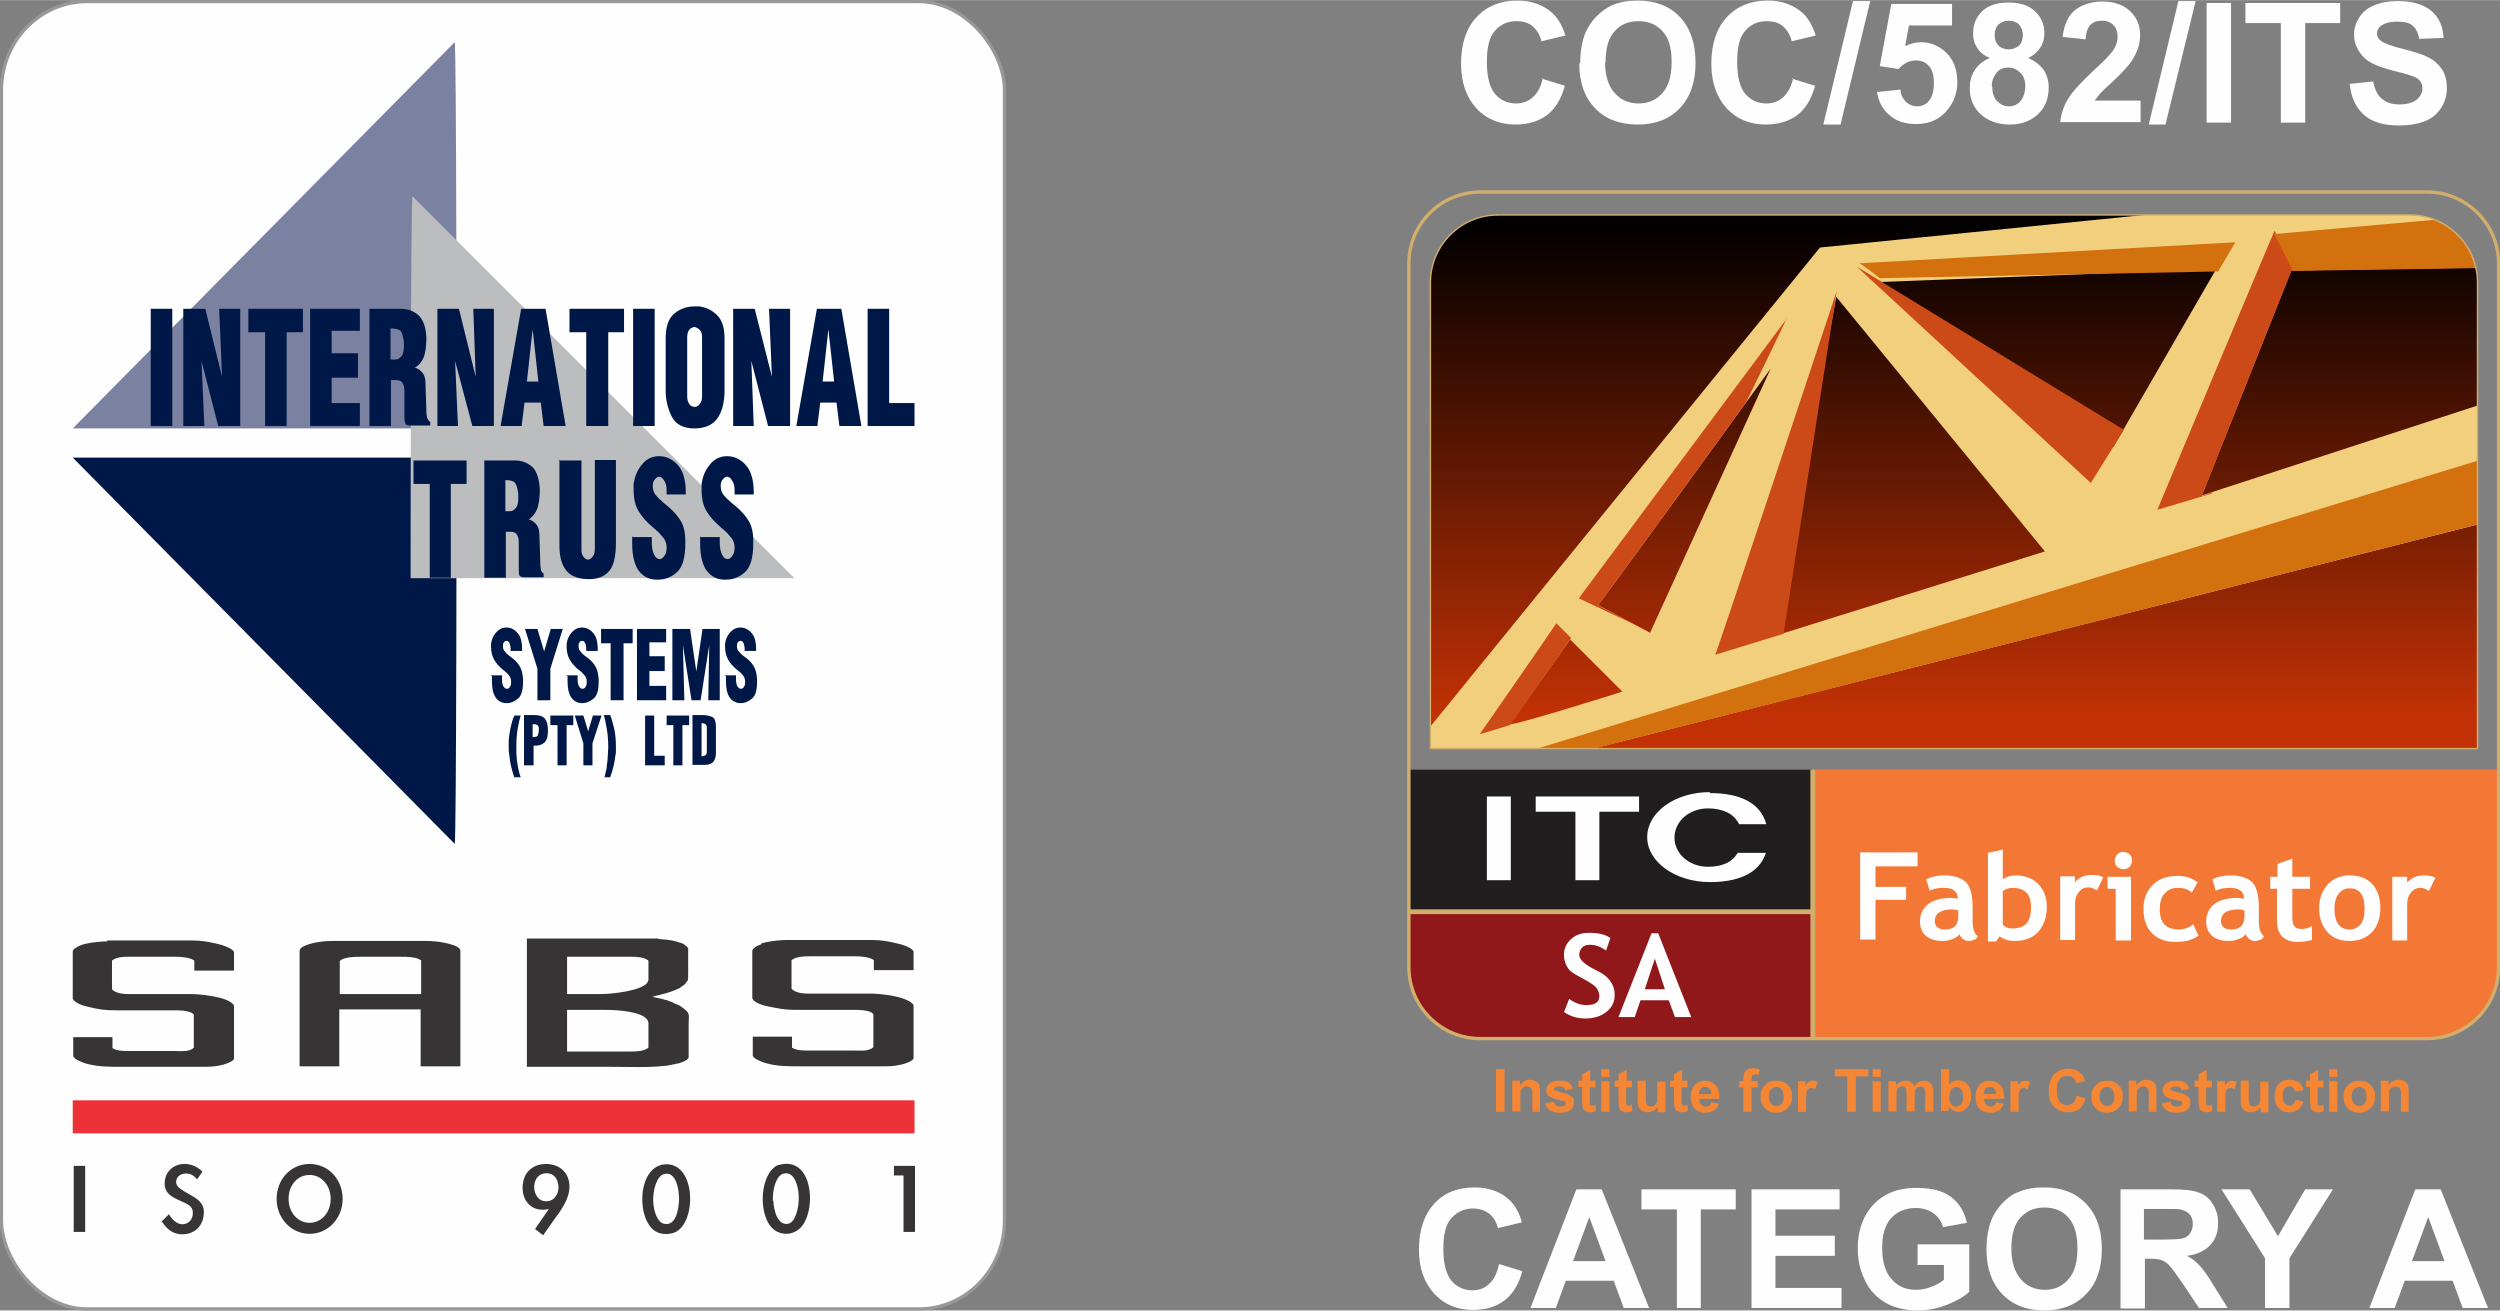 <?xml version="1.0" encoding="UTF-8"?> <svg xmlns="http://www.w3.org/2000/svg" xmlns:xlink="http://www.w3.org/1999/xlink" xmlns:xodm="http://www.corel.com/coreldraw/odm/2003" xml:space="preserve" width="271.884mm" height="142.523mm" version="1.0" shape-rendering="geometricPrecision" text-rendering="geometricPrecision" image-rendering="optimizeQuality" fill-rule="evenodd" clip-rule="evenodd" viewBox="0 0 5224 2738"><rect x="0" y="0" width="5224" height="2738" fill="#808080" stroke="none"/> <defs> <clipPath id="id0"> <path d="M3093 401l1979 0c82,0 149,67 149,149l0 1471c0,82 -67,149 -149,149l-1979 0c-82,0 -149,-67 -149,-149l0 -1471c0,-82 67,-149 149,-149z"></path> </clipPath> <clipPath id="id1"> <path d="M5221 1608l-2277 0 0 414c0,82 67,149 149,149l1979 0c82,0 149,-67 149,-149l0 -414z"></path> </clipPath> <clipPath id="id2"> <path d="M3093 401l1979 0c82,0 149,67 149,149l0 1471c0,82 -67,149 -149,149l-1979 0c-82,0 -149,-67 -149,-149l0 -1471c0,-82 67,-149 149,-149z"></path> </clipPath> <linearGradient id="id3" gradientUnits="userSpaceOnUse" x1="4911" y1="1495" x2="4911" y2="476"> <stop offset="0" stop-opacity="1" stop-color="#C23105"></stop> <stop offset="1" stop-opacity="1" stop-color="#030000"></stop> </linearGradient> <clipPath id="id4"> <path d="M3129 449l1907 0c77,0 141,63 141,141l0 974 -2188 0 0 -974c0,-77 63,-141 141,-141z"></path> </clipPath> <clipPath id="id5"> <path d="M5176 1096l-1845 468 -341 0 -2 -44 815 -1002 676 -68 557 0c67,0 123,47 137,110l-385 6 -187 470 576 -188 0 248zm-1247 -507l702 -27 -215 372c0,0 -474,-344 -487,-344zm-774 924l126 -177 109 109c0,0 -228,72 -235,68zm184 -249l109 58 252 -552c0,0 -358,494 -361,494zm498 -644l436 532 -566 177 130 -709z"></path> </clipPath> <clipPath id="id6"> <path d="M3129 449l1907 0c77,0 141,63 141,141l0 974 -2188 0 0 -974c0,-77 63,-141 141,-141z"></path> </clipPath> </defs> <g id="Layer_x0020_1">  <g id="_1516134592064"> <g> <rect fill="#FEFEFE" stroke="#96989A" stroke-width="7" stroke-miterlimit="22.926" x="3" y="3" width="2096" height="2732" rx="179" ry="185"></rect> <path fill="#7B81A1" d="M950 88l-798 807 802 0c0,0 0,-820 -4,-807z"></path> <path fill="#001848" d="M950 1763l-798 -807 802 0c0,0 0,820 -4,807z"></path> <path fill="#BCBDBF" d="M862 410l798 798 -802 0c0,0 0,-811 4,-798z"></path> <polygon fill="#001848" fill-rule="nonzero" points="315,890 315,645 360,645 360,890 "></polygon> <polygon id="1" fill="#001848" fill-rule="nonzero" points="383,890 383,645 429,645 464,787 458,645 502,645 502,890 456,890 421,754 427,890 "></polygon> <polygon id="2" fill="#001848" fill-rule="nonzero" points="554,890 554,694 519,694 519,645 633,645 633,694 599,694 599,890 "></polygon> <polygon id="3" fill="#001848" fill-rule="nonzero" points="648,890 648,645 752,645 752,691 693,691 693,738 748,738 748,789 693,789 693,842 752,842 752,890 "></polygon> <path id="4" fill="#001848" fill-rule="nonzero" d="M772 890l0 -245 65 0c16,0 28,5 38,14 10,10 15,25 16,47 0,16 -2,29 -5,39 -4,10 -10,18 -19,23 7,2 12,6 16,11 4,5 6,12 6,19l2 60c0,9 1,15 3,18 2,3 3,5 5,5l0 8 -40 0c-6,0 -10,-1 -11,-3 -2,-2 -3,-8 -3,-17l0 -51c0,-8 -1,-14 -4,-18 -2,-4 -7,-6 -14,-6l-10 0 0 96 -45 0zm45 -139l10 0c4,0 8,-2 12,-7 4,-5 5,-12 5,-23l0 -7c-2,-14 -5,-23 -10,-25 -5,-2 -11,-3 -18,-3l0 65z"></path> <polygon id="5" fill="#001848" fill-rule="nonzero" points="914,890 914,645 959,645 994,787 989,645 1032,645 1032,890 987,890 951,754 957,890 "></polygon> <path id="6" fill="#001848" fill-rule="nonzero" d="M1046 890l43 -245 51 0 42 245 -46 0 -6 -49 -34 0 -6 49 -45 0zm55 -93l24 0 -12 -109 -12 109z"></path> <polygon id="7" fill="#001848" fill-rule="nonzero" points="1225,890 1225,694 1190,694 1190,645 1304,645 1304,694 1271,694 1271,890 "></polygon> <polygon id="8" fill="#001848" fill-rule="nonzero" points="1323,890 1323,645 1368,645 1368,890 "></polygon> <path id="9" fill="#001848" fill-rule="nonzero" d="M1391 816l0 -109c0,-25 6,-42 18,-52 12,-10 26,-15 43,-15 2,0 5,0 7,0 2,0 5,0 7,1 12,2 23,8 33,18 10,10 15,26 15,48l0 109c0,24 -5,44 -15,58 -10,14 -26,21 -48,21 -23,0 -38,-8 -47,-24 -8,-16 -13,-34 -13,-55zm45 -112l0 125c0,7 2,12 5,16 3,4 7,5 11,5 0,0 0,0 0,0 0,0 0,0 0,0 4,0 7,-2 10,-6 3,-3 5,-9 5,-15l0 -125c0,-7 -2,-12 -5,-15 -3,-3 -7,-5 -10,-6 0,0 0,0 0,0 0,0 0,0 0,0 -4,0 -8,2 -11,5 -3,3 -5,9 -5,16z"></path> <polygon id="10" fill="#001848" fill-rule="nonzero" points="1532,890 1532,645 1577,645 1613,787 1607,645 1651,645 1651,890 1605,890 1570,754 1575,890 "></polygon> <path id="11" fill="#001848" fill-rule="nonzero" d="M1664 890l43 -245 51 0 42 245 -46 0 -6 -49 -34 0 -6 49 -45 0zm55 -93l24 0 -12 -109 -12 109z"></path> <polygon id="12" fill="#001848" fill-rule="nonzero" points="1813,890 1813,645 1858,645 1858,842 1911,842 1911,890 "></polygon> <polygon fill="#001848" fill-rule="nonzero" points="898,1207 898,1011 864,1011 864,962 975,962 975,1011 942,1011 942,1207 "></polygon> <path id="1" fill="#001848" fill-rule="nonzero" d="M1012 1207l0 -245 64 0c15,0 27,5 37,14 9,10 14,25 15,47 0,16 -2,29 -5,39 -4,10 -10,18 -18,23 7,2 12,6 16,11 4,5 6,12 6,19l2 60c0,9 1,15 2,18 2,3 3,5 5,5l0 8 -39 0c-6,0 -9,-1 -11,-3 -2,-2 -2,-8 -2,-17l0 -51c0,-8 -1,-14 -4,-18 -2,-4 -7,-6 -13,-6l-10 0 0 96 -44 0zm44 -139l10 0c4,0 8,-2 12,-7 4,-5 5,-12 5,-23l0 -7c-2,-14 -5,-22 -10,-25 -5,-2 -10,-3 -17,-3l0 65z"></path> <path id="2" fill="#001848" fill-rule="nonzero" d="M1171 962l44 0 0 186c0,6 1,11 4,15 3,4 6,6 9,6 0,0 0,0 0,0 0,0 0,0 0,0 0,0 1,0 1,0 0,0 1,0 1,0 3,0 6,-3 9,-7 3,-4 4,-9 4,-17l0 -184 44 0 0 173c0,29 -5,50 -15,60 -10,11 -24,16 -41,16 -20,0 -36,-5 -46,-16 -10,-11 -16,-28 -16,-53l0 -181z"></path> <path id="3" fill="#001848" fill-rule="nonzero" d="M1322 1122l40 0c0,0 0,1 0,1 0,0 0,1 0,1 0,0 0,1 0,2 0,1 0,1 0,2 0,1 0,2 0,3 0,1 0,2 0,3 0,11 2,19 5,25 3,6 7,9 11,9 0,0 0,0 0,0 0,0 0,0 0,0 0,0 1,0 1,0 0,0 1,0 1,0 3,-1 6,-3 9,-8 3,-4 4,-10 4,-16 0,-7 -2,-13 -5,-18 -4,-5 -8,-10 -13,-15 -3,-2 -5,-5 -8,-7 -3,-2 -5,-5 -8,-7 -9,-8 -17,-17 -24,-28 -7,-11 -11,-26 -11,-46 0,0 0,0 0,-1 0,0 0,-1 0,-1 0,0 0,0 0,-1 0,0 0,0 0,-1 0,-1 0,-2 0,-4 0,-1 0,-2 0,-4 2,-14 7,-28 17,-40 9,-12 22,-18 36,-18 15,0 28,6 39,18 11,12 17,31 17,57l0 5 -40 0 0 -7c0,-9 -1,-15 -4,-20 -3,-5 -5,-8 -8,-9 -1,0 -1,0 -2,-1 -1,0 -1,0 -2,0 0,0 0,0 0,0 0,0 0,0 0,0 -3,0 -6,2 -9,6 -3,3 -4,8 -4,13 0,8 2,14 6,19 4,5 9,10 14,14 2,2 4,4 7,6 2,2 5,4 7,6 8,7 16,15 23,26 7,10 11,25 11,44l0 6c0,29 -6,49 -17,59 -12,11 -25,16 -40,16l-6 0c-15,-1 -27,-8 -36,-21 -8,-13 -12,-31 -12,-54 0,-1 0,-2 0,-4 0,-1 0,-2 0,-4 0,0 0,-1 0,-1 0,0 0,-1 0,-1 0,-1 0,-2 0,-3 0,-1 0,-2 0,-3z"></path> <path id="4" fill="#001848" fill-rule="nonzero" d="M1464 1122l40 0c0,0 0,1 0,1 0,0 0,1 0,1 0,0 0,1 0,2 0,1 0,1 0,2 0,1 0,2 0,3 0,1 0,2 0,3 0,11 2,19 5,25 3,6 7,9 11,9 0,0 0,0 0,0 0,0 0,0 0,0 0,0 1,0 1,0 0,0 1,0 1,0 3,-1 6,-3 9,-8 3,-4 4,-10 4,-16 0,-7 -2,-13 -5,-18 -4,-5 -8,-10 -13,-15 -3,-2 -5,-5 -8,-7 -3,-2 -5,-5 -8,-7 -9,-8 -17,-17 -24,-28 -7,-11 -11,-26 -11,-46 0,0 0,0 0,-1 0,0 0,-1 0,-1 0,0 0,0 0,-1 0,0 0,0 0,-1 0,-1 0,-2 0,-4 0,-1 0,-2 0,-4 2,-14 7,-28 17,-40 9,-12 22,-18 36,-18 15,0 28,6 39,18 11,12 17,31 17,57l0 5 -40 0 0 -7c0,-9 -1,-15 -4,-20 -3,-5 -5,-8 -8,-9 -1,0 -1,0 -2,-1 -1,0 -1,0 -2,0 0,0 0,0 0,0 0,0 0,0 0,0 -3,0 -6,2 -9,6 -3,3 -4,8 -4,13 0,8 2,14 6,19 4,5 9,10 14,14 2,2 4,4 7,6 2,2 5,4 7,6 8,7 16,15 23,26 7,10 11,25 11,44l0 6c0,29 -6,49 -17,59 -12,11 -25,16 -40,16l-6 0c-15,-1 -27,-8 -36,-21 -8,-13 -12,-31 -12,-54 0,-1 0,-2 0,-4 0,-1 0,-2 0,-4 0,0 0,-1 0,-1 0,0 0,-1 0,-1 0,-1 0,-2 0,-3 0,-1 0,-2 0,-3z"></path> <path fill="#001848" fill-rule="nonzero" d="M1025 1411l24 0c0,0 0,1 0,1 0,0 0,1 0,1 0,0 0,1 0,1 0,0 0,1 0,1 0,1 0,1 0,2 0,1 0,1 0,2 0,7 1,12 3,15 2,3 4,5 7,5 0,0 0,0 0,0 0,0 0,0 0,0 0,0 0,0 1,0 0,0 1,0 1,0 2,-1 4,-2 5,-5 2,-2 2,-6 2,-10 0,-4 -1,-8 -3,-11 -2,-3 -5,-6 -8,-9 -2,-1 -3,-3 -5,-4 -2,-1 -3,-3 -5,-4 -5,-5 -10,-10 -14,-17 -4,-7 -7,-16 -7,-28 0,0 0,0 0,0 0,0 0,0 0,-1 0,0 0,0 0,0 0,0 0,0 0,0 0,-1 0,-1 0,-2 0,-1 0,-1 0,-2 1,-9 4,-17 10,-24 6,-7 13,-11 22,-11 9,0 17,4 23,11 7,7 10,19 10,35l0 3 -24 0 0 -4c0,-5 -1,-9 -2,-12 -2,-3 -3,-5 -5,-5 0,0 -1,0 -1,0 0,0 -1,0 -1,0 0,0 0,0 0,0 0,0 0,0 0,0 -2,0 -4,1 -5,3 -2,2 -2,5 -2,8 0,5 1,8 4,11 2,3 5,6 9,9 1,1 3,2 4,3 1,1 3,2 4,3 5,4 10,9 14,16 4,6 6,15 7,27l0 4c0,18 -3,30 -10,36 -7,6 -15,10 -24,10l-3 0c-9,-1 -16,-5 -21,-13 -5,-8 -7,-19 -7,-33 0,-1 0,-1 0,-2 0,-1 0,-1 0,-2 0,0 0,-1 0,-1 0,0 0,-1 0,-1 0,0 0,-1 0,-2 0,-1 0,-1 0,-2z"></path> <polygon id="1" fill="#001848" fill-rule="nonzero" points="1123,1463 1123,1397 1097,1314 1123,1314 1137,1361 1151,1314 1176,1314 1150,1397 1150,1463 "></polygon> <path id="2" fill="#001848" fill-rule="nonzero" d="M1183 1411l24 0c0,0 0,1 0,1 0,0 0,1 0,1 0,0 0,1 0,1 0,0 0,1 0,1 0,1 0,1 0,2 0,1 0,1 0,2 0,7 1,12 3,15 2,3 4,5 7,5 0,0 0,0 0,0 0,0 0,0 0,0 0,0 0,0 1,0 0,0 1,0 1,0 2,-1 4,-2 5,-5 2,-2 2,-6 2,-10 0,-4 -1,-8 -3,-11 -2,-3 -5,-6 -8,-9 -2,-1 -3,-3 -5,-4 -2,-1 -3,-3 -5,-4 -5,-5 -10,-10 -14,-17 -4,-7 -7,-16 -7,-28 0,0 0,0 0,0 0,0 0,0 0,-1 0,0 0,0 0,0 0,0 0,0 0,0 0,-1 0,-1 0,-2 0,-1 0,-1 0,-2 1,-9 4,-17 10,-24 6,-7 13,-11 22,-11 9,0 17,4 23,11 7,7 10,19 10,35l0 3 -24 0 0 -4c0,-5 -1,-9 -2,-12 -2,-3 -3,-5 -5,-5 0,0 -1,0 -1,0 0,0 -1,0 -1,0 0,0 0,0 0,0 0,0 0,0 0,0 -2,0 -4,1 -5,3 -2,2 -2,5 -2,8 0,5 1,8 4,11 2,3 5,6 9,9 1,1 3,2 4,3 1,1 3,2 4,3 5,4 10,9 14,16 4,6 6,15 7,27l0 4c0,18 -3,30 -10,36 -7,6 -15,10 -24,10l-3 0c-9,-1 -16,-5 -21,-13 -5,-8 -7,-19 -7,-33 0,-1 0,-1 0,-2 0,-1 0,-1 0,-2 0,0 0,-1 0,-1 0,0 0,-1 0,-1 0,0 0,-1 0,-2 0,-1 0,-1 0,-2z"></path> <polygon id="3" fill="#001848" fill-rule="nonzero" points="1276,1463 1276,1344 1256,1344 1256,1314 1322,1314 1322,1344 1303,1344 1303,1463 "></polygon> <polygon id="4" fill="#001848" fill-rule="nonzero" points="1331,1463 1331,1314 1392,1314 1392,1342 1357,1342 1357,1371 1389,1371 1389,1402 1357,1402 1357,1433 1392,1433 1392,1463 "></polygon> <polygon id="5" fill="#001848" fill-rule="nonzero" points="1405,1463 1405,1314 1442,1314 1455,1403 1468,1314 1504,1314 1504,1463 1480,1463 1482,1348 1464,1463 1445,1463 1427,1348 1430,1463 "></polygon> <path id="6" fill="#001848" fill-rule="nonzero" d="M1514 1411l24 0c0,0 0,1 0,1 0,0 0,1 0,1 0,0 0,1 0,1 0,0 0,1 0,1 0,1 0,1 0,2 0,1 0,1 0,2 0,7 1,12 3,15 2,3 4,5 7,5 0,0 0,0 0,0 0,0 0,0 0,0 0,0 0,0 1,0 0,0 1,0 1,0 2,-1 4,-2 5,-5 2,-2 2,-6 2,-10 0,-4 -1,-8 -3,-11 -2,-3 -5,-6 -8,-9 -2,-1 -3,-3 -5,-4 -2,-1 -3,-3 -5,-4 -5,-5 -10,-10 -14,-17 -4,-7 -7,-16 -7,-28 0,0 0,0 0,0 0,0 0,0 0,-1 0,0 0,0 0,0 0,0 0,0 0,0 0,-1 0,-1 0,-2 0,-1 0,-1 0,-2 1,-9 4,-17 10,-24 6,-7 13,-11 22,-11 9,0 17,4 23,11 7,7 10,19 10,35l0 3 -24 0 0 -4c0,-5 -1,-9 -2,-12 -2,-3 -3,-5 -5,-5 0,0 -1,0 -1,0 0,0 -1,0 -1,0 0,0 0,0 0,0 0,0 0,0 0,0 -2,0 -4,1 -5,3 -2,2 -2,5 -2,8 0,5 1,8 4,11 2,3 5,6 9,9 1,1 3,2 4,3 1,1 3,2 4,3 5,4 10,9 14,16 4,6 6,15 7,27l0 4c0,18 -3,30 -10,36 -7,6 -15,10 -24,10l-3 0c-9,-1 -16,-5 -21,-13 -5,-8 -7,-19 -7,-33 0,-1 0,-1 0,-2 0,-1 0,-1 0,-2 0,0 0,-1 0,-1 0,0 0,-1 0,-1 0,0 0,-1 0,-2 0,-1 0,-1 0,-2z"></path> <path fill="#001848" fill-rule="nonzero" d="M1075 1625c-3,-8 -5,-16 -7,-24 -2,-8 -3,-17 -4,-25 0,-3 -1,-6 -1,-9 0,-3 0,-6 0,-9 0,-2 0,-4 0,-6 0,-2 0,-4 0,-6 1,-9 2,-17 4,-26 2,-9 4,-17 8,-25l13 0c-2,6 -4,15 -6,26 -2,11 -3,24 -3,37 0,5 0,10 0,15 0,5 1,10 1,15 1,6 2,12 3,18 1,6 3,12 5,18l-13 0z"></path> <path id="1" fill="#001848" fill-rule="nonzero" d="M1095 1599l0 -105 22 0c11,0 18,3 22,8 4,5 6,13 6,24 0,14 -3,22 -8,26 -5,4 -11,6 -18,6 0,0 -1,0 -1,0 0,0 -1,0 -1,0 0,0 -1,0 -1,0 0,0 -1,0 -1,0l0 41 -19 0zm19 -59c6,0 9,-1 10,-4 1,-3 2,-7 2,-13 0,-4 -1,-6 -3,-8 -2,-1 -4,-2 -7,-2l-3 0 0 27z"></path> <polygon id="2" fill="#001848" fill-rule="nonzero" points="1165,1599 1165,1515 1150,1515 1150,1495 1198,1495 1198,1515 1184,1515 1184,1599 "></polygon> <polygon id="3" fill="#001848" fill-rule="nonzero" points="1219,1599 1219,1553 1201,1495 1219,1495 1229,1528 1239,1495 1257,1495 1238,1553 1238,1599 "></polygon> <path id="4" fill="#001848" fill-rule="nonzero" d="M1263 1625c1,-4 2,-9 3,-13 1,-4 2,-8 2,-13 1,-6 2,-13 2,-19 0,-6 1,-13 1,-19 0,-13 -1,-26 -3,-38 -2,-12 -4,-21 -6,-29l13 0c4,9 6,20 9,31 2,11 3,22 3,34 0,0 0,1 0,1 0,0 0,1 0,1 0,3 0,6 0,8 0,3 0,6 -1,9 -1,8 -2,15 -4,23 -2,8 -4,15 -7,23l-13 0z"></path> <polygon id="5" fill="#001848" fill-rule="nonzero" points="1348,1599 1348,1495 1367,1495 1367,1579 1389,1579 1389,1599 "></polygon> <polygon id="6" fill="#001848" fill-rule="nonzero" points="1407,1599 1407,1515 1393,1515 1393,1495 1440,1495 1440,1515 1426,1515 1426,1599 "></polygon> <path id="7" fill="#001848" fill-rule="nonzero" d="M1447 1599l0 -105 21 0c10,0 17,2 22,5 4,3 6,10 6,19l0 55c0,8 -2,14 -5,18 -4,5 -10,7 -18,7l-25 0zm19 -19c3,0 6,-1 8,-2 2,-1 3,-4 3,-9l0 -48c0,-4 -1,-7 -3,-8 -2,-1 -4,-2 -6,-2 0,0 -1,0 -1,0 0,0 -1,0 -1,0l0 69z"></path> <polygon fill="#ED3237" points="1911,2299 152,2299 152,2368 1911,2368 "></polygon> <path fill="#373435" d="M224 1965c0,0 169,0 178,0 20,0 35,3 52,7 18,4 35,12 35,18 0,6 0,23 0,38 -2,0 -82,0 -83,0 0,-8 0,-15 0,-21 -8,-6 -25,-8 -40,-8 -30,0 -63,0 -93,0 -15,0 -29,0 -39,8 0,15 0,46 0,60 7,8 22,10 34,10 33,0 119,0 130,0 21,0 47,4 58,7 23,5 33,14 33,18l0 110c0,4 -14,11 -29,14 -16,3 -18,3 -48,3 -34,0 -125,0 -158,0 -28,0 -50,0 -75,-7 -10,-3 -26,-10 -26,-16 0,-8 0,-39 0,-39l82 0 0 23c10,6 22,6 39,6 30,0 62,0 91,0 15,0 31,2 40,-7l0 -69c-3,-5 -15,-9 -38,-9 -29,0 -93,0 -121,0 -30,0 -39,-2 -60,-7 -26,-5 -34,-15 -34,-18l0 -98c0,-4 6,-9 19,-14 9,-3 31,-7 53,-7zm411 12l0 0c-5,2 -9,6 -9,10 0,69 0,175 0,241 28,0 56,0 83,0 0,-40 0,-79 0,-119 57,0 113,0 170,0 0,40 0,79 0,119 28,0 56,0 83,0 0,-75 0,-164 0,-241 0,-5 -5,-8 -9,-10 -13,-6 -38,-11 -63,-11 -69,0 -127,0 -196,0 -24,0 -47,5 -59,11zm245 31l0 0c0,23 0,46 0,69 -57,0 -170,0 -170,0l0 -69c7,-8 28,-9 46,-9 19,0 59,0 79,0 15,0 38,0 46,9zm221 221l0 0c56,0 118,0 177,0 36,0 76,2 110,-2 5,0 9,-1 13,-2 2,0 2,0 5,-1 0,0 1,0 2,0 1,-1 5,-1 8,-2 0,0 1,0 2,0 1,-1 6,-2 8,-3 3,-1 5,-2 8,-4 2,-1 4,-3 5,-5 0,-24 0,-47 0,-71 0,-8 2,-19 -2,-24 -1,-1 -1,-2 -2,-2 -1,-1 -1,-2 -2,-2 -2,-2 -4,-4 -7,-6 -1,0 -1,0 -2,-1 -1,-1 -1,-1 -2,-2 -3,-2 -10,-4 -14,-6 0,0 0,-1 -1,-1 -1,0 -1,0 -2,-1 -2,-1 -4,-1 -5,-2 0,0 -1,0 -2,0 0,-1 -2,-1 -4,-2 -10,-3 -20,-5 -30,-7 1,-2 3,-1 5,-2 4,-1 10,-2 16,-4 12,-3 24,-7 34,-12 1,0 1,0 2,-1 1,0 1,-1 2,-2 4,-2 8,-5 11,-9 0,-1 0,-1 1,-2 0,0 1,-1 2,-2 1,-4 1,-12 1,-18 0,-15 0,-34 0,-50 -2,-1 -2,-4 -5,-5 -1,0 -2,-1 -2,-2 -2,-1 -5,-3 -8,-4 -1,0 -3,0 -4,-1 -4,-1 -9,-3 -15,-4 -4,-1 -9,-1 -14,-2 -1,0 -2,0 -2,0 -2,0 -7,-1 -11,-1 -1,0 -1,0 -2,-1 -91,0 -183,0 -274,0 0,87 0,175 0,262zm218 -230l0 0c13,0 27,1 36,8 0,12 0,26 0,39 0,4 -2,6 -3,8 -12,15 -68,23 -98,23 -16,0 -53,0 -69,0 0,-25 0,-78 0,-78l134 0zm-134 197l0 0c0,0 0,-61 0,-86 16,0 63,0 79,0 30,0 76,4 88,20 1,1 3,4 3,8 0,13 0,38 0,51 -9,7 -22,8 -36,8l-134 0zm406 -223l0 0c-13,4 -19,10 -19,14l0 98c0,4 8,13 34,18 22,4 30,7 60,7 28,0 92,0 121,0 23,0 35,4 38,9l0 69c-10,9 -25,7 -40,7 -29,0 -61,0 -91,0 -17,0 -29,0 -39,-6l0 -23 -82 0c0,0 0,31 0,39 0,6 16,13 26,16 24,7 47,7 75,7 32,0 124,0 158,0 30,0 33,0 48,-3 16,-3 29,-10 29,-14l0 -110c0,-4 -10,-12 -33,-18 -11,-3 -37,-7 -58,-7 -11,0 -97,0 -130,0 -12,0 -26,-2 -34,-10 0,-14 0,-45 0,-60 9,-7 24,-8 39,-8 29,0 62,0 93,0 15,0 32,2 40,8 0,7 0,14 0,21 1,0 81,0 83,0 0,-15 0,-31 0,-38 0,-6 -16,-14 -35,-18 -17,-4 -32,-7 -52,-7 -8,0 -178,0 -178,0 -21,0 -43,4 -53,7z"></path> <path fill="#373435" d="M344 2473c0,23 20,30 35,37 13,6 24,10 24,24 0,14 -9,24 -22,24 -12,0 -22,-11 -28,-21l-15 15c11,17 24,27 43,27 25,0 45,-17 45,-47 0,-24 -24,-32 -38,-41 -8,-5 -20,-11 -20,-21 0,-12 10,-18 21,-18 10,0 15,4 23,12l11 -16c-30,-30 -79,-16 -79,25zm-190 -37l0 0 0 138 24 0 0 -138 -24 0zm1714 0l0 0 0 20 20 0 0 118 24 0 0 -138 -44 0zm-701 100l0 0c10,-15 23,-35 23,-56 0,-31 -22,-48 -49,-48 -26,0 -49,16 -49,50 0,30 22,52 55,44l-29 42 17 13c0,0 20,-29 31,-44zm0 -55l0 0c0,-17 -10,-33 -31,-29 -29,6 -25,58 5,58 19,0 26,-17 26,-29zm207 94l0 0c12,5 26,4 36,0 47,-20 45,-150 -23,-142 -57,7 -58,122 -13,142zm-9 -64l0 0c1,20 9,44 23,46 23,5 30,-26 31,-51 0,-25 -8,-59 -31,-53 -16,4 -24,34 -23,58zm259 -76l0 0c-40,21 -41,120 1,139 17,8 35,3 46,-7 35,-32 30,-142 -33,-135 -5,1 -11,2 -14,3zm-8 74l0 0c1,23 10,52 31,48 15,-3 23,-33 22,-59 -1,-22 -10,-51 -31,-46 -16,3 -24,33 -23,57zm-900 -4l0 0c0,40 -30,73 -69,73 -39,0 -69,-33 -69,-73 0,-40 29,-73 69,-73 40,0 69,33 69,73zm-69 -50l0 0c-26,0 -44,22 -44,50 0,28 19,50 44,50 25,0 44,-22 44,-50 0,-28 -19,-50 -44,-50z"></path> </g> <g> <g> </g> <g clip-path="url(#id0)"> <g> <polygon fill="#F37836" points="5321,1608 2637,1608 2637,1911 2637,2170 5321,2170 5321,1911 "></polygon> </g> <g clip-path="url(#id1)"> <g> <rect fill="#201E1E" stroke="#D2AE6D" stroke-width="10" stroke-miterlimit="22.926" x="2888" y="1595" width="900" height="311"></rect> <rect fill="#90181A" stroke="#D2AE6D" stroke-width="10" stroke-miterlimit="22.926" x="2888" y="1905" width="900" height="337"></rect> </g> </g> <g clip-path="url(#id2)"> <polygon fill="none" points="5321,1608 2637,1608 2637,1911 2637,2170 5321,2170 5321,1911 "></polygon> </g> </g> <path fill="none" stroke="#D2AE6D" stroke-width="7" stroke-miterlimit="22.926" d="M3093 401l1979 0c82,0 149,67 149,149l0 1471c0,82 -67,149 -149,149l-1979 0c-82,0 -149,-67 -149,-149l0 -1471c0,-82 67,-149 149,-149z"></path> <path fill="url(#id3)" d="M3129 449l1907 0c77,0 141,63 141,141l0 974 -2188 0 0 -974c0,-77 63,-141 141,-141z"></path> <g clip-path="url(#id4)"> <g> <path id="1" fill="#F2CF7D" d="M5200 1090l-1950 494 -259 0 -3 -65 815 -1002 777 -78 559 0 51 116 0 4 -402 6 -187 470 595 -194c2,128 5,250 5,249zm-1271 -501l702 -27 -215 372c0,0 -474,-344 -487,-344zm-774 924l126 -177 109 109c0,0 -228,72 -235,68zm184 -249l109 58 252 -552c0,0 -358,494 -361,494zm498 -644l436 532 -566 177 130 -709z"></path> </g> <g clip-path="url(#id5)"> <g> <polygon id="2" fill="#CC4A18" points="4438,898 4369,1009 3880,557 "></polygon> <path fill="#CC4A18" d="M3734 665l-435 585 119 56c0,0 317,-637 315,-641z"></path> <path fill="#CC4A18" d="M3584 1368l143 -44 111 -716c0,0 -254,767 -254,760z"></path> <path fill="#CC4A18" d="M3252 1302l31 31 -128 182 -63 19c0,0 162,-233 160,-232z"></path> <path fill="#CC4A18" d="M4753 482l43 87 -174 462 -114 34c0,0 244,-583 245,-583z"></path> <path fill="#D3710E" d="M3885 550l786 -44 -36 61 -707 14c0,0 -39,-31 -43,-31z"></path> <path fill="#D3710E" d="M4751 489l460 -41 -3 112 -167 44 -247 -32c0,0 -39,-80 -43,-84z"></path> <path fill="#D3710E" d="M5244 942l-2159 661 204 -3 1951 -499c0,0 7,-155 3,-158z"></path> </g> </g> <g clip-path="url(#id6)"> <path fill="none" d="M5200 1090l-1950 494 -259 0 -3 -65 815 -1002 777 -78 559 0 51 116 0 4 -402 6 -187 470 595 -194c2,128 5,250 5,249zm-1271 -501l702 -27 -215 372c0,0 -474,-344 -487,-344zm-774 924l126 -177 109 109c0,0 -228,72 -235,68zm184 -249l109 58 252 -552c0,0 -358,494 -361,494zm498 -644l436 532 -566 177 130 -709z"></path> </g> </g> <path fill="none" stroke="#D2AE6D" stroke-width="3" stroke-miterlimit="22.926" d="M3129 449l1907 0c77,0 141,63 141,141l0 974 -2188 0 0 -974c0,-77 63,-141 141,-141z"></path> <path fill="#FEFEFE" d="M3107 1664l50 0 0 175 -50 0 0 -175zm466 -7c61,0 105,19 118,65l-57 0c-11,-23 -36,-33 -65,-33 -39,0 -70,27 -70,61 0,34 31,61 70,61 27,0 50,-8 62,-29l59 0c-14,43 -58,61 -117,61 -72,0 -131,-42 -131,-94 0,-52 58,-94 131,-94zm-281 7l50 0 83 0 0 32 -83 0 0 143 -50 0 0 -143 -83 0 0 -32 83 0z"></path> <path fill="#FEFEFE" fill-rule="nonzero" d="M3919 1811l0 42 64 0 0 27 -64 0 0 83 -32 0 0 -182 120 0 0 29 -87 0zm176 140c-3,5 -8,8 -15,11 -7,3 -14,4 -22,4 -14,0 -26,-4 -34,-11 -8,-7 -12,-17 -12,-30 0,-15 6,-27 17,-36 12,-9 28,-13 49,-13 4,0 8,1 13,2 0,-16 -10,-23 -30,-23 -12,0 -21,2 -29,6l-7 -24c11,-5 23,-8 38,-8 20,0 35,5 45,14 9,9 14,27 14,52l0 28c0,18 4,29 11,33 -3,5 -5,7 -9,8 -3,1 -7,2 -11,2 -4,0 -9,-2 -12,-5 -4,-3 -6,-7 -7,-11zm-3 -49c-5,-1 -9,-2 -12,-2 -24,0 -37,8 -37,24 0,12 7,18 21,18 19,0 28,-9 28,-28l0 -12zm86 55l-7 10 -17 0 0 -185 31 -7 0 62c8,-5 17,-8 27,-8 19,0 35,6 47,18 12,12 18,28 18,47 0,22 -6,40 -18,53 -12,13 -28,19 -49,19 -12,0 -23,-3 -32,-10zm7 -94l0 69c5,5 11,8 18,8 15,0 26,-4 32,-11 6,-7 9,-18 9,-34 0,-27 -13,-40 -39,-40 -9,0 -16,3 -21,8zm196 -3c-6,-4 -12,-6 -18,-6 -7,0 -14,3 -19,10 -6,7 -8,15 -8,24l0 76 -31 0 0 -133 31 0 0 12c9,-10 20,-15 35,-15 11,0 19,2 24,5l-13 27zm56 -80c5,0 9,2 13,5 4,4 5,8 5,13 0,5 -2,9 -5,13 -4,4 -8,5 -13,5 -5,0 -9,-2 -13,-5 -4,-4 -5,-8 -5,-13 0,-5 2,-9 5,-13 4,-4 8,-5 13,-5zm-16 184l0 -107 -17 0 0 -25 49 0 0 133 -31 0zm172 -122l-13 23c-7,-7 -17,-10 -29,-10 -12,0 -21,4 -28,12 -7,8 -10,19 -10,33 0,28 13,42 40,42 11,0 22,-4 30,-11l11 24c-9,6 -17,9 -24,11 -7,1 -15,2 -24,2 -21,0 -37,-6 -49,-18 -12,-12 -18,-29 -18,-50 0,-21 6,-38 19,-51 13,-13 31,-19 53,-19 15,0 29,4 40,13zm100 109c-3,5 -8,8 -15,11 -7,3 -14,4 -22,4 -14,0 -26,-4 -34,-11 -8,-7 -12,-17 -12,-30 0,-15 6,-27 17,-36 12,-9 28,-13 49,-13 4,0 8,1 13,2 0,-16 -10,-23 -30,-23 -12,0 -21,2 -29,6l-7 -24c11,-5 23,-8 38,-8 20,0 35,5 45,14 9,9 14,27 14,52l0 28c0,18 4,29 11,33 -3,5 -5,7 -9,8 -3,1 -7,2 -11,2 -4,0 -9,-2 -12,-5 -4,-3 -6,-7 -7,-11zm-3 -49c-5,-1 -9,-2 -12,-2 -24,0 -37,8 -37,24 0,12 7,18 21,18 19,0 28,-9 28,-28l0 -12zm69 -45l-15 0 0 -25 15 0 0 -27 31 -11 0 38 37 0 0 25 -37 0 0 58c0,10 1,16 4,20 3,4 8,6 16,6 7,0 14,-2 21,-6l0 29c-7,2 -17,4 -31,4 -13,0 -23,-4 -31,-11 -7,-7 -11,-18 -11,-32l0 -67zm87 41c0,-20 6,-37 18,-50 12,-13 27,-19 46,-19 20,0 36,6 47,18 11,12 17,29 17,50 0,21 -6,38 -17,50 -11,12 -27,19 -47,19 -20,0 -36,-6 -47,-19 -11,-13 -17,-29 -17,-50zm32 0c0,29 11,44 32,44 10,0 17,-4 23,-11 6,-8 8,-18 8,-32 0,-29 -10,-43 -31,-43 -10,0 -17,4 -23,11 -6,8 -9,18 -9,32zm197 -37c-6,-4 -12,-6 -18,-6 -7,0 -14,3 -19,10 -6,7 -8,15 -8,24l0 76 -31 0 0 -133 31 0 0 12c9,-10 20,-15 35,-15 11,0 19,2 24,5l-13 27z"></path> <path fill="#FEFEFE" fill-rule="nonzero" d="M3268 2115l11 -28c12,9 24,13 36,13 18,0 27,-6 27,-19 0,-6 -2,-11 -6,-17 -4,-5 -13,-11 -26,-18 -13,-7 -22,-12 -27,-16 -5,-4 -8,-9 -11,-15 -2,-6 -4,-12 -4,-20 0,-13 5,-24 15,-33 10,-9 22,-13 38,-13 20,0 35,4 44,11l-9 26c-11,-8 -22,-12 -34,-12 -7,0 -13,2 -16,6 -4,4 -6,9 -6,15 0,10 11,20 33,31 12,6 20,11 25,16 5,5 9,10 12,17 3,6 4,13 4,21 0,14 -6,25 -17,34 -11,9 -26,14 -44,14 -16,0 -31,-4 -44,-13zm232 10l-13 -35 -59 0 -12 35 -34 0 69 -175 14 0 69 175 -34 0zm-42 -122l-21 64 42 0 -21 -64z"></path> <path fill="#F58634" fill-rule="nonzero" d="M3126 2323l0 -89 18 0 0 89 -18 0zm93 0l-17 0 0 -33c0,-7 0,-11 -1,-13 -1,-2 -2,-4 -4,-5 -2,-1 -4,-2 -6,-2 -3,0 -6,1 -8,2 -2,2 -4,4 -5,6 -1,3 -1,8 -1,15l0 29 -17 0 0 -64 16 0 0 9c6,-7 13,-11 21,-11 4,0 7,1 10,2 3,1 5,3 7,5 2,2 3,4 3,7 1,3 1,6 1,11l0 40zm11 -18l17 -3c1,3 2,6 4,7 2,2 5,3 9,3 4,0 8,-1 10,-2 1,-1 2,-3 2,-5 0,-1 0,-2 -1,-3 -1,-1 -3,-2 -6,-2 -14,-3 -22,-6 -26,-8 -5,-3 -8,-8 -8,-14 0,-6 2,-10 7,-14 4,-4 11,-6 20,-6 9,0 15,1 20,4 4,3 7,7 9,13l-16 3c-1,-3 -2,-4 -4,-6 -2,-1 -5,-2 -8,-2 -4,0 -8,1 -10,2 -1,1 -2,2 -2,3 0,1 1,2 2,3 2,1 7,3 16,5 9,2 15,5 19,8 4,3 5,7 5,13 0,6 -2,11 -7,15 -5,4 -12,6 -22,6 -9,0 -16,-2 -21,-5 -5,-4 -8,-8 -10,-14zm104 -46l0 13 -12 0 0 26c0,5 0,8 0,9 0,1 1,2 2,2 1,1 2,1 3,1 2,0 4,-1 7,-2l1 13c-4,2 -8,3 -13,3 -3,0 -6,-1 -8,-2 -2,-1 -4,-2 -5,-4 -1,-2 -2,-4 -2,-7 0,-2 -1,-6 -1,-12l0 -28 -8 0 0 -13 8 0 0 -13 17 -10 0 23 12 0zm12 -9l0 -16 17 0 0 16 -17 0zm0 73l0 -64 17 0 0 64 -17 0zm64 -64l0 13 -12 0 0 26c0,5 0,8 0,9 0,1 1,2 2,2 1,1 2,1 3,1 2,0 4,-1 7,-2l1 13c-4,2 -8,3 -13,3 -3,0 -6,-1 -8,-2 -2,-1 -4,-2 -5,-4 -1,-2 -2,-4 -2,-7 0,-2 -1,-6 -1,-12l0 -28 -8 0 0 -13 8 0 0 -13 17 -10 0 23 12 0zm54 64l0 -10c-2,3 -5,6 -9,8 -4,2 -8,3 -12,3 -4,0 -8,-1 -12,-3 -3,-2 -6,-5 -7,-8 -2,-3 -2,-8 -2,-14l0 -41 17 0 0 30c0,9 0,15 1,17 1,2 2,4 3,5 2,1 4,2 6,2 3,0 6,-1 8,-2 2,-2 4,-4 5,-6 1,-2 1,-8 1,-17l0 -27 17 0 0 64 -16 0zm62 -64l0 13 -12 0 0 26c0,5 0,8 0,9 0,1 1,2 2,2 1,1 2,1 3,1 2,0 4,-1 7,-2l1 13c-4,2 -8,3 -13,3 -3,0 -6,-1 -8,-2 -2,-1 -4,-2 -5,-4 -1,-2 -2,-4 -2,-7 0,-2 -1,-6 -1,-12l0 -28 -8 0 0 -13 8 0 0 -13 17 -10 0 23 12 0zm49 44l17 3c-2,6 -6,11 -10,14 -5,3 -11,5 -18,5 -11,0 -19,-4 -25,-11 -4,-6 -6,-13 -6,-22 0,-11 3,-19 8,-25 6,-6 13,-9 21,-9 10,0 17,3 23,9 6,6 8,16 8,29l-42 0c0,5 1,9 4,12 3,3 6,4 10,4 3,0 5,-1 7,-2 2,-1 3,-4 4,-7zm1 -17c0,-5 -1,-9 -4,-11 -2,-3 -5,-4 -9,-4 -4,0 -7,1 -9,4 -2,3 -4,6 -4,11l25 0zm58 -27l9 0 0 -5c0,-5 1,-9 2,-12 1,-3 3,-5 6,-7 3,-2 7,-3 12,-3 5,0 10,1 14,2l-2 12c-3,-1 -5,-1 -8,-1 -3,0 -4,1 -5,2 -1,1 -2,3 -2,7l0 5 13 0 0 13 -13 0 0 51 -17 0 0 -51 -9 0 0 -13zm45 31c0,-6 1,-11 4,-16 3,-5 7,-9 12,-12 5,-3 11,-4 17,-4 10,0 18,3 24,9 6,6 9,14 9,24 0,10 -3,18 -9,24 -6,6 -14,10 -24,10 -6,0 -11,-1 -17,-4 -5,-3 -9,-7 -12,-12 -3,-5 -4,-11 -4,-19zm17 1c0,6 2,11 5,15 3,3 7,5 11,5 4,0 8,-2 11,-5 3,-3 4,-8 4,-15 0,-6 -2,-11 -4,-15 -3,-3 -7,-5 -11,-5 -4,0 -8,2 -11,5 -3,3 -5,8 -5,15zm78 32l-17 0 0 -64 16 0 0 9c3,-4 5,-7 7,-8 2,-1 5,-2 7,-2 4,0 8,1 11,3l-5 15c-3,-2 -6,-3 -8,-3 -2,0 -4,1 -6,2 -2,1 -3,4 -4,7 -1,3 -1,11 -1,22l0 20zm86 0l0 -74 -26 0 0 -15 70 0 0 15 -26 0 0 74 -18 0zm53 -73l0 -16 17 0 0 16 -17 0zm0 73l0 -64 17 0 0 64 -17 0zm33 -64l16 0 0 9c6,-7 12,-10 20,-10 4,0 8,1 11,3 3,2 6,4 7,8 3,-3 6,-6 9,-8 3,-2 7,-3 10,-3 5,0 9,1 12,3 3,2 6,5 7,8 1,3 2,7 2,13l0 41 -17 0 0 -37c0,-6 -1,-10 -2,-12 -2,-2 -4,-4 -7,-4 -2,0 -5,1 -7,2 -2,1 -4,4 -5,6 -1,3 -1,7 -1,13l0 31 -17 0 0 -35c0,-6 0,-10 -1,-12 -1,-2 -2,-3 -3,-4 -1,-1 -3,-1 -5,-1 -3,0 -5,1 -7,2 -2,1 -4,3 -4,6 -1,3 -1,7 -1,13l0 31 -17 0 0 -64zm110 64l0 -89 17 0 0 32c5,-6 11,-9 19,-9 8,0 14,3 19,8 5,6 8,14 8,24 0,11 -3,19 -8,25 -5,6 -12,9 -19,9 -4,0 -7,-1 -11,-3 -4,-2 -7,-5 -9,-8l0 9 -16 0zm17 -33c0,7 1,12 3,15 3,5 7,7 12,7 4,0 7,-2 10,-5 3,-3 4,-8 4,-15 0,-7 -1,-13 -4,-16 -3,-3 -6,-5 -10,-5 -4,0 -7,2 -10,5 -3,3 -4,8 -4,14zm97 13l17 3c-2,6 -6,11 -10,14 -5,3 -11,5 -18,5 -11,0 -19,-4 -25,-11 -4,-6 -6,-13 -6,-22 0,-11 3,-19 8,-25 6,-6 13,-9 21,-9 10,0 17,3 23,9 6,6 8,16 8,29l-42 0c0,5 1,9 4,12 3,3 6,4 10,4 3,0 5,-1 7,-2 2,-1 3,-4 4,-7zm1 -17c0,-5 -1,-9 -4,-11 -2,-3 -5,-4 -9,-4 -4,0 -7,1 -9,4 -2,3 -4,6 -4,11l25 0zm47 37l-17 0 0 -64 16 0 0 9c3,-4 5,-7 7,-8 2,-1 5,-2 7,-2 4,0 8,1 11,3l-5 15c-3,-2 -6,-3 -8,-3 -2,0 -4,1 -6,2 -2,1 -3,4 -4,7 -1,3 -1,11 -1,22l0 20zm123 -33l17 5c-3,10 -7,17 -13,22 -6,5 -14,7 -24,7 -12,0 -21,-4 -29,-12 -8,-8 -11,-19 -11,-33 0,-15 4,-26 11,-34 8,-8 18,-12 30,-12 11,0 20,3 26,10 4,4 7,9 9,16l-18 4c-1,-5 -3,-8 -7,-11 -3,-3 -7,-4 -12,-4 -7,0 -12,2 -16,7 -4,5 -6,12 -6,23 0,11 2,19 6,24 4,5 9,7 16,7 5,0 9,-2 12,-5 3,-3 6,-8 7,-14zm29 0c0,-6 1,-11 4,-16 3,-5 7,-9 12,-12 5,-3 11,-4 17,-4 10,0 18,3 24,9 6,6 9,14 9,24 0,10 -3,18 -9,24 -6,6 -14,10 -24,10 -6,0 -11,-1 -17,-4 -5,-3 -9,-7 -12,-12 -3,-5 -4,-11 -4,-19zm17 1c0,6 2,11 5,15 3,3 7,5 11,5 4,0 8,-2 11,-5 3,-3 4,-8 4,-15 0,-6 -2,-11 -4,-15 -3,-3 -7,-5 -11,-5 -4,0 -8,2 -11,5 -3,3 -5,8 -5,15zm120 32l-17 0 0 -33c0,-7 0,-11 -1,-13 -1,-2 -2,-4 -4,-5 -2,-1 -4,-2 -6,-2 -3,0 -6,1 -8,2 -2,2 -4,4 -5,6 -1,3 -1,8 -1,15l0 29 -17 0 0 -64 16 0 0 9c6,-7 13,-11 21,-11 4,0 7,1 10,2 3,1 5,3 7,5 2,2 3,4 3,7 1,3 1,6 1,11l0 40zm11 -18l17 -3c1,3 2,6 4,7 2,2 5,3 9,3 4,0 8,-1 10,-2 1,-1 2,-3 2,-5 0,-1 0,-2 -1,-3 -1,-1 -3,-2 -6,-2 -14,-3 -22,-6 -26,-8 -5,-3 -8,-8 -8,-14 0,-6 2,-10 7,-14 4,-4 11,-6 20,-6 9,0 15,1 20,4 4,3 7,7 9,13l-16 3c-1,-3 -2,-4 -4,-6 -2,-1 -5,-2 -8,-2 -4,0 -8,1 -10,2 -1,1 -2,2 -2,3 0,1 1,2 2,3 2,1 7,3 16,5 9,2 15,5 19,8 4,3 5,7 5,13 0,6 -2,11 -7,15 -5,4 -12,6 -22,6 -9,0 -16,-2 -21,-5 -5,-4 -8,-8 -10,-14zm104 -46l0 13 -12 0 0 26c0,5 0,8 0,9 0,1 1,2 2,2 1,1 2,1 3,1 2,0 4,-1 7,-2l1 13c-4,2 -8,3 -13,3 -3,0 -6,-1 -8,-2 -2,-1 -4,-2 -5,-4 -1,-2 -2,-4 -2,-7 0,-2 -1,-6 -1,-12l0 -28 -8 0 0 -13 8 0 0 -13 17 -10 0 23 12 0zm28 64l-17 0 0 -64 16 0 0 9c3,-4 5,-7 7,-8 2,-1 5,-2 7,-2 4,0 8,1 11,3l-5 15c-3,-2 -6,-3 -8,-3 -2,0 -4,1 -6,2 -2,1 -3,4 -4,7 -1,3 -1,11 -1,22l0 20zm74 0l0 -10c-2,3 -5,6 -9,8 -4,2 -8,3 -12,3 -4,0 -8,-1 -12,-3 -3,-2 -6,-5 -7,-8 -2,-3 -2,-8 -2,-14l0 -41 17 0 0 30c0,9 0,15 1,17 1,2 2,4 3,5 2,1 4,2 6,2 3,0 6,-1 8,-2 2,-2 4,-4 5,-6 1,-2 1,-8 1,-17l0 -27 17 0 0 64 -16 0zm89 -45l-17 3c-1,-3 -2,-6 -4,-8 -2,-2 -5,-3 -8,-3 -4,0 -8,1 -10,4 -3,3 -4,8 -4,15 0,8 1,13 4,16 3,3 6,5 10,5 3,0 6,-1 8,-3 2,-2 4,-5 4,-9l17 3c-2,8 -5,13 -10,17 -5,4 -11,6 -20,6 -9,0 -17,-3 -22,-9 -6,-6 -8,-14 -8,-25 0,-11 3,-19 8,-25 6,-6 13,-9 23,-9 8,0 14,2 19,5 5,3 8,8 10,15zm42 -19l0 13 -12 0 0 26c0,5 0,8 0,9 0,1 1,2 2,2 1,1 2,1 3,1 2,0 4,-1 7,-2l1 13c-4,2 -8,3 -13,3 -3,0 -6,-1 -8,-2 -2,-1 -4,-2 -5,-4 -1,-2 -2,-4 -2,-7 0,-2 -1,-6 -1,-12l0 -28 -8 0 0 -13 8 0 0 -13 17 -10 0 23 12 0zm12 -9l0 -16 17 0 0 16 -17 0zm0 73l0 -64 17 0 0 64 -17 0zm30 -33c0,-6 1,-11 4,-16 3,-5 7,-9 12,-12 5,-3 11,-4 17,-4 10,0 18,3 24,9 6,6 9,14 9,24 0,10 -3,18 -9,24 -6,6 -14,10 -24,10 -6,0 -11,-1 -17,-4 -5,-3 -9,-7 -12,-12 -3,-5 -4,-11 -4,-19zm17 1c0,6 2,11 5,15 3,3 7,5 11,5 4,0 8,-2 11,-5 3,-3 4,-8 4,-15 0,-6 -2,-11 -4,-15 -3,-3 -7,-5 -11,-5 -4,0 -8,2 -11,5 -3,3 -5,8 -5,15zm120 32l-17 0 0 -33c0,-7 0,-11 -1,-13 -1,-2 -2,-4 -4,-5 -2,-1 -4,-2 -6,-2 -3,0 -6,1 -8,2 -2,2 -4,4 -5,6 -1,3 -1,8 -1,15l0 29 -17 0 0 -64 16 0 0 9c6,-7 13,-11 21,-11 4,0 7,1 10,2 3,1 5,3 7,5 2,2 3,4 3,7 1,3 1,6 1,11l0 40z"></path> <path fill="#FEFEFE" fill-rule="nonzero" d="M3132 2641l49 15c-7,27 -20,48 -37,61 -17,13 -39,20 -66,20 -33,0 -60,-11 -81,-34 -21,-23 -32,-53 -32,-92 0,-41 11,-73 32,-96 21,-23 49,-34 84,-34 30,0 55,9 74,27 11,11 20,26 25,46l-50 12c-3,-13 -9,-23 -18,-30 -9,-7 -21,-11 -34,-11 -18,0 -33,7 -45,20 -12,13 -17,35 -17,64 0,31 6,54 17,67 11,13 26,20 44,20 13,0 25,-4 34,-13 10,-8 17,-22 21,-40zm315 92l-54 0 -21 -57 -100 0 -21 57 -53 0 96 -248 53 0 99 248zm-92 -98l-34 -92 -34 92 68 0zm149 98l0 -206 -74 0 0 -42 197 0 0 42 -73 0 0 206 -50 0zm156 0l0 -248 184 0 0 42 -134 0 0 55 124 0 0 42 -124 0 0 67 138 0 0 42 -189 0zm347 -91l0 -42 108 0 0 99c-10,10 -26,19 -46,27 -20,8 -40,12 -61,12 -26,0 -49,-5 -68,-16 -19,-11 -34,-27 -43,-47 -10,-20 -15,-42 -15,-66 0,-26 5,-49 16,-69 11,-20 27,-36 48,-46 16,-8 36,-12 59,-12 31,0 55,6 72,19 17,13 28,31 33,54l-50 9c-3,-12 -10,-22 -20,-29 -10,-7 -22,-11 -36,-11 -22,0 -39,7 -52,21 -13,14 -19,35 -19,62 0,30 7,52 20,66 13,15 30,22 51,22 10,0 21,-2 31,-6 11,-4 20,-9 27,-15l0 -31 -57 0zm144 -31c0,-25 4,-47 11,-64 6,-13 13,-24 23,-34 10,-10 20,-18 32,-22 15,-7 33,-10 54,-10 37,0 66,11 88,34 22,23 33,54 33,95 0,40 -11,72 -33,94 -22,23 -51,34 -87,34 -37,0 -66,-11 -88,-34 -22,-23 -33,-54 -33,-93zm52 -2c0,28 7,49 20,64 13,15 30,22 50,22 20,0 36,-7 49,-22 13,-14 19,-36 19,-65 0,-28 -6,-50 -19,-64 -12,-14 -29,-21 -50,-21 -21,0 -37,7 -50,21 -13,14 -19,36 -19,64zm228 124l0 -248 106 0c27,0 46,2 58,7 12,4 22,12 29,24 7,11 11,24 11,39 0,19 -5,34 -16,46 -11,12 -27,20 -49,23 11,6 20,13 27,21 7,8 17,21 28,40l30 48 -60 0 -36 -54c-13,-19 -22,-31 -27,-36 -5,-5 -10,-8 -15,-10 -5,-2 -14,-3 -25,-3l-10 0 0 104 -50 0zm50 -143l37 0c24,0 39,-1 45,-3 6,-2 11,-6 14,-11 3,-5 5,-11 5,-19 0,-8 -2,-15 -7,-20 -4,-5 -11,-8 -19,-10 -4,-1 -16,-1 -37,-1l-39 0 0 63zm252 143l0 -104 -91 -144 59 0 59 98 57 -98 58 0 -91 144 0 104 -50 0zm467 0l-54 0 -21 -57 -100 0 -21 57 -53 0 96 -248 53 0 99 248zm-92 -98l-34 -92 -34 92 68 0z"></path> <path fill="#FEFEFE" fill-rule="nonzero" d="M3221 164l49 15c-8,28 -20,48 -37,61 -17,13 -40,20 -66,20 -33,0 -61,-11 -82,-34 -21,-23 -32,-54 -32,-93 0,-42 11,-74 32,-97 21,-23 50,-35 85,-35 31,0 55,9 75,27 11,11 20,26 26,46l-50 12c-3,-13 -9,-23 -18,-31 -9,-8 -21,-11 -34,-11 -19,0 -34,7 -45,20 -12,13 -17,35 -17,65 0,32 6,54 17,67 11,13 26,20 44,20 13,0 25,-4 35,-13 10,-9 17,-22 21,-40z"></path> <path id="1" fill="#FEFEFE" fill-rule="nonzero" d="M3302 132c0,-25 4,-47 11,-64 6,-13 13,-24 23,-34 10,-10 21,-18 32,-23 16,-7 34,-10 54,-10 37,0 66,11 88,34 22,23 33,55 33,96 0,40 -11,72 -33,95 -22,23 -51,34 -88,34 -37,0 -67,-11 -89,-34 -22,-23 -33,-54 -33,-94zm52 -2c0,28 7,50 20,64 13,15 30,22 50,22 20,0 37,-7 50,-22 13,-15 19,-36 19,-65 0,-29 -6,-50 -19,-64 -13,-14 -29,-21 -50,-21 -21,0 -38,7 -50,21 -13,14 -19,36 -19,65z"></path> <path id="2" fill="#FEFEFE" fill-rule="nonzero" d="M3744 164l49 15c-8,28 -20,48 -37,61 -17,13 -40,20 -66,20 -33,0 -61,-11 -82,-34 -21,-23 -32,-54 -32,-93 0,-42 11,-74 32,-97 21,-23 50,-35 85,-35 31,0 55,9 75,27 11,11 20,26 26,46l-50 12c-3,-13 -9,-23 -18,-31 -9,-8 -21,-11 -34,-11 -19,0 -34,7 -45,20 -12,13 -17,35 -17,65 0,32 6,54 17,67 11,13 26,20 44,20 13,0 25,-4 35,-13 10,-9 17,-22 21,-40z"></path> <polygon id="3" fill="#FEFEFE" fill-rule="nonzero" points="3810,260 3872,2 3908,2 3846,260 "></polygon> <path id="4" fill="#FEFEFE" fill-rule="nonzero" d="M3923 192l48 -5c1,11 5,19 12,26 7,6 14,9 23,9 10,0 19,-4 25,-12 7,-8 10,-21 10,-37 0,-15 -3,-27 -10,-35 -7,-8 -16,-12 -27,-12 -14,0 -26,6 -37,18l-39 -6 24 -130 127 0 0 45 -90 0 -8 43c11,-5 22,-8 33,-8 21,0 39,8 54,23 15,15 22,36 22,60 0,21 -6,39 -18,55 -16,22 -39,33 -68,33 -23,0 -42,-6 -56,-19 -15,-12 -23,-29 -26,-50z"></path> <path id="5" fill="#FEFEFE" fill-rule="nonzero" d="M4158 121c-12,-5 -21,-12 -27,-22 -6,-9 -8,-19 -8,-30 0,-19 7,-34 19,-46 13,-12 31,-18 55,-18 24,0 42,6 55,18 13,12 20,28 20,46 0,12 -3,22 -9,31 -6,9 -14,16 -25,21 14,6 24,14 32,24 7,11 11,23 11,37 0,23 -7,42 -22,56 -15,14 -34,22 -59,22 -23,0 -42,-6 -57,-18 -18,-14 -27,-34 -27,-58 0,-14 3,-26 10,-37 7,-11 17,-20 32,-26zm10 -48c0,10 3,17 8,22 5,5 13,8 21,8 9,0 16,-3 22,-8 5,-5 8,-13 8,-22 0,-9 -3,-16 -8,-22 -5,-5 -13,-8 -21,-8 -9,0 -16,3 -22,8 -5,5 -8,13 -8,22zm-5 107c0,13 3,24 10,31 7,7 15,11 25,11 10,0 18,-4 24,-11 6,-7 10,-18 10,-31 0,-12 -3,-21 -10,-28 -7,-7 -15,-11 -25,-11 -12,0 -20,4 -26,12 -6,8 -9,17 -9,26z"></path> <path id="6" fill="#FEFEFE" fill-rule="nonzero" d="M4473 211l0 44 -168 0c2,-17 7,-33 16,-48 9,-15 27,-35 54,-60 22,-20 35,-34 40,-41 7,-10 10,-20 10,-29 0,-11 -3,-19 -9,-25 -6,-6 -14,-9 -24,-9 -10,0 -18,3 -24,9 -6,6 -9,16 -10,30l-48 -5c3,-26 12,-45 27,-57 15,-11 34,-17 56,-17 25,0 44,7 58,20 14,13 21,30 21,50 0,11 -2,22 -6,32 -4,10 -10,21 -19,32 -6,7 -16,18 -31,32 -15,14 -25,23 -29,28 -4,5 -7,9 -10,13l95 0z"></path> <polygon id="7" fill="#FEFEFE" fill-rule="nonzero" points="4490,260 4552,2 4588,2 4525,260 "></polygon> <polygon id="8" fill="#FEFEFE" fill-rule="nonzero" points="4611,256 4611,6 4662,6 4662,256 "></polygon> <polygon id="9" fill="#FEFEFE" fill-rule="nonzero" points="4766,256 4766,48 4692,48 4692,6 4890,6 4890,48 4817,48 4817,256 "></polygon> <path id="10" fill="#FEFEFE" fill-rule="nonzero" d="M4910 175l49 -5c3,16 9,29 18,36 9,8 21,12 36,12 16,0 28,-3 37,-10 8,-7 12,-15 12,-24 0,-6 -2,-11 -5,-15 -3,-4 -9,-8 -18,-11 -6,-2 -19,-6 -40,-11 -27,-7 -46,-15 -57,-25 -15,-14 -23,-31 -23,-50 0,-13 4,-25 11,-36 7,-11 18,-20 31,-25 14,-6 30,-9 49,-9 31,0 55,7 71,21 16,14 24,32 25,56l-51 2c-2,-13 -7,-22 -14,-28 -7,-6 -18,-8 -32,-8 -15,0 -26,3 -34,9 -5,4 -8,9 -8,16 0,6 3,11 8,15 6,5 22,11 46,17 24,6 43,12 54,18 12,6 21,15 28,25 7,11 10,24 10,40 0,14 -4,28 -12,40 -8,13 -19,22 -34,28 -15,6 -33,9 -54,9 -32,0 -56,-7 -73,-22 -17,-15 -27,-36 -30,-64z"></path> </g> </g> </g> </svg> 